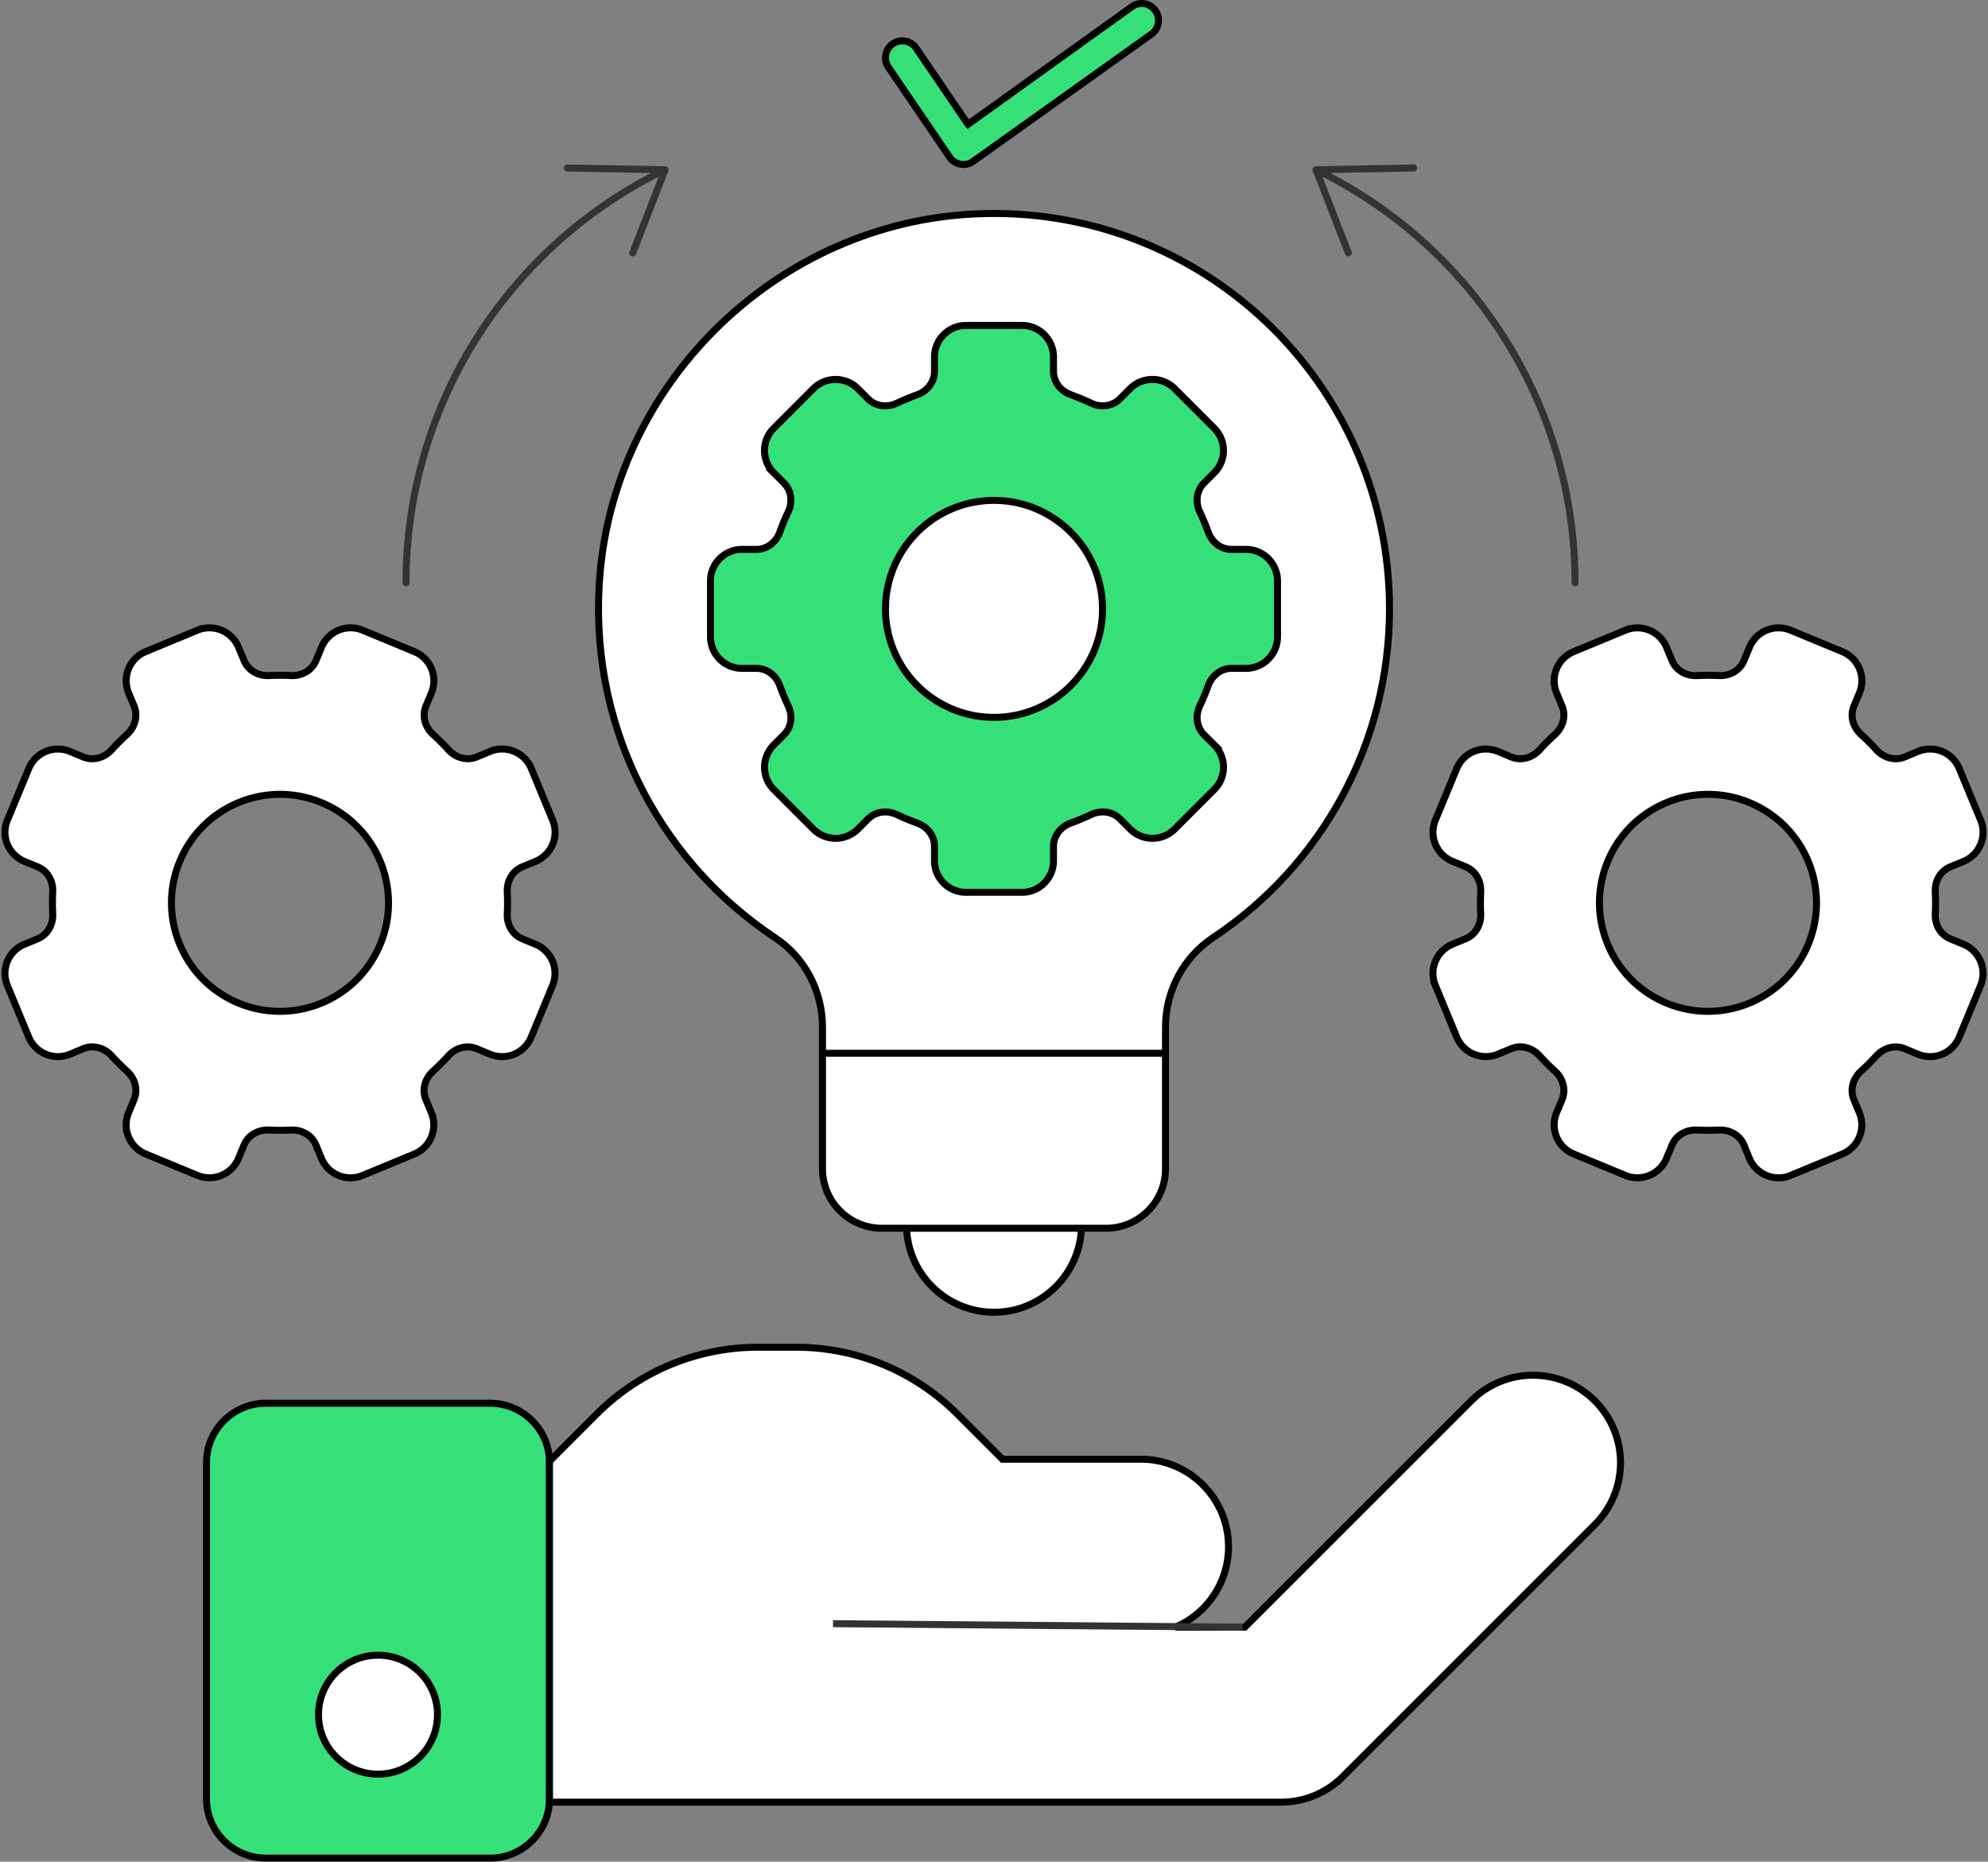 <svg width="284" height="266" xmlns="http://www.w3.org/2000/svg"><rect width="100%" height="100%" fill="#808080" stroke="none"/><g fill="none" fill-rule="evenodd"><g transform="translate(30 193)"><path d="M40 7.5c4.696 0 8.5 3.804 8.5 8.5v48c0 4.696-3.804 8.5-8.5 8.5H8A8.498 8.498 0 01-.5 64V16c0-4.696 3.804-8.5 8.5-8.5h32z" stroke="#000" fill="#36E079"/><path d="M113.207 15.5H133c6.904 0 12.5 5.596 12.5 12.5 0 5.162-3.128 9.593-7.592 11.5h9.913l32.341-32.338A12.46 12.46 0 01189 3.5c6.904 0 12.5 5.596 12.5 12.5 0 3.362-1.333 6.512-3.662 8.842l-35.996 35.996A12.463 12.463 0 01153 64.5H48.5V15.793l.146-.146 6.624-6.629A32.502 32.502 0 0178.252-.5h5.492c8.62 0 16.887 3.424 22.982 9.518l6.481 6.482z" stroke="#000" fill="#FFF"/><path stroke="#333" d="M147.5 39.5L89 39"/><circle stroke="#000" fill="#FFF" cx="24" cy="52" r="8.5"/></g><g transform="translate(58 1)"><path d="M140.5 86c0 19.112-9.585 36.575-25.223 46.984-4.239 2.822-6.777 7.631-6.777 12.784v4.732h-49v-4.724c0-5.153-2.52-9.956-6.737-12.76C35.617 121.622 25.847 101.89 27.73 80.82c2.477-27.724 25.707-49.947 53.543-51.255C113.6 28.045 140.5 53.778 140.5 86z" stroke="#000" fill="#FFF"/><path d="M80.283 16.76L103.772-.097l.017-.012a2.392 2.392 0 013.323.706 2.426 2.426 0 01-.558 3.234l-.127.091L80.95 22.108a2.396 2.396 0 01-3.188-.518l-.103-.14-8.74-12.838a2.421 2.421 0 01.622-3.352 2.395 2.395 0 013.234.484l.105.142 7.402 10.873z" stroke="#000" fill="#36E079"/><path d="M167.007 82.256c0-25.975-15.105-48.417-37-59l4.614 11.877m-4.614-11.877l13.95-.256M.007 82.256c0-25.975 15.105-48.417 37-59l-4.614 11.877m4.614-11.877L23.057 23" stroke="#333" stroke-linecap="round" stroke-linejoin="round"/><circle stroke="#000" fill="#FFF" cx="84" cy="174" r="12.5"/><path d="M108.5 149.5V166c0 4.696-3.804 8.5-8.5 8.5H68a8.498 8.498 0 01-8.5-8.5v-16.5h49z" stroke="#000" fill="#FFF"/></g><path d="M106 78.5h2.056c1.498 0 2.808-.988 3.35-2.49.36-.997.755-1.95 1.19-2.864.682-1.44.453-3.073-.606-4.132l-1.456-1.456a4.495 4.495 0 010-6.364l5.656-5.656a4.495 4.495 0 016.364 0l1.456 1.456c1.061 1.062 2.69 1.29 4.133.606a33.435 33.435 0 012.864-1.19c1.503-.542 2.493-1.855 2.493-3.354V51c0-2.484 2.016-4.5 4.5-4.5h8c2.484 0 4.5 2.016 4.5 4.5v2.056c0 1.498.988 2.808 2.49 3.35.997.36 1.95.755 2.864 1.19 1.44.682 3.073.453 4.132-.606l1.456-1.456a4.495 4.495 0 016.364 0l5.656 5.656a4.495 4.495 0 010 6.364l-1.456 1.456c-1.062 1.061-1.29 2.69-.606 4.133.438.928.836 1.886 1.19 2.864.542 1.503 1.855 2.493 3.354 2.493H178c2.484 0 4.5 2.016 4.5 4.5v8c0 2.484-2.016 4.5-4.5 4.5h-2.056c-1.498 0-2.808.988-3.35 2.49-.36.997-.755 1.95-1.19 2.864-.682 1.44-.453 3.073.606 4.132l1.456 1.456a4.495 4.495 0 010 6.364l-5.656 5.656a4.495 4.495 0 01-6.364 0l-1.456-1.456c-1.061-1.062-2.69-1.29-4.133-.606-.928.438-1.886.836-2.864 1.19-1.503.542-2.493 1.855-2.493 3.354V123c0 2.484-2.016 4.5-4.5 4.5h-8a4.501 4.501 0 01-4.5-4.5v-2.056c0-1.498-.988-2.808-2.49-3.35-.997-.36-1.95-.755-2.864-1.19-1.44-.682-3.073-.453-4.132.606l-1.456 1.456a4.495 4.495 0 01-6.364 0l-5.656-5.656a4.495 4.495 0 010-6.364l1.456-1.456c1.062-1.061 1.29-2.69.606-4.133a33.435 33.435 0 01-1.19-2.864c-.542-1.503-1.855-2.493-3.354-2.493H106a4.501 4.501 0 01-4.5-4.5v-8c0-2.484 2.016-4.5 4.5-4.5zm36 24c8.56 0 15.5-6.94 15.5-15.5 0-8.56-6.94-15.5-15.5-15.5-8.56 0-15.5 6.94-15.5 15.5 0 8.56 6.94 15.5 15.5 15.5z" stroke="#000" fill="#36E079"/><path d="M9.991 107.37h0l1.9.788c1.381.573 2.974.16 4.047-1.019a32.865 32.865 0 012.194-2.193c1.18-1.072 1.595-2.669 1.022-4.052l-.784-1.903a4.505 4.505 0 012.435-5.881l7.392-3.06a4.505 4.505 0 015.88 2.434l.789 1.9c.573 1.386 1.994 2.22 3.59 2.145 1.05-.05 2.084-.052 3.104-.004 1.59.076 3.009-.758 3.582-2.14l.788-1.9a4.499 4.499 0 015.881-2.435l7.392 3.06a4.499 4.499 0 012.435 5.882l-.788 1.9c-.573 1.38-.16 2.973 1.019 4.046a33.836 33.836 0 012.193 2.194c1.072 1.18 2.669 1.595 4.05 1.022l1.9-.788a4.505 4.505 0 015.882 2.435l3.06 7.392a4.505 4.505 0 01-2.435 5.881l-1.908.788c-1.385.573-2.22 1.994-2.144 3.59a31.5 31.5 0 010 3.104c-.076 1.59.758 3.009 2.14 3.582l1.9.788a4.499 4.499 0 012.435 5.881l-3.06 7.392A4.499 4.499 0 0170 150.634l-1.9-.788c-1.38-.573-2.973-.16-4.046 1.019a32.865 32.865 0 01-2.194 2.193c-1.18 1.072-1.595 2.669-1.022 4.05l.788 1.9a4.505 4.505 0 01-2.435 5.882l-7.392 3.06a4.505 4.505 0 01-5.882-2.436l-.779-1.903c-.573-1.385-1.994-2.22-3.59-2.144a31.5 31.5 0 01-3.104 0c-1.59-.076-3.009.758-3.582 2.14l-.788 1.9a4.499 4.499 0 01-5.881 2.435l-7.392-3.06A4.499 4.499 0 0118.366 159l.788-1.9c.573-1.38.16-2.973-1.019-4.046a33.836 33.836 0 01-2.193-2.194c-1.072-1.18-2.669-1.595-4.05-1.022l-1.9.792a4.505 4.505 0 01-5.882-2.435l-3.06-7.392a4.505 4.505 0 012.436-5.881l1.903-.784c1.385-.573 2.22-1.994 2.144-3.59a31.611 31.611 0 010-3.103c.072-1.592-.763-3.01-2.144-3.583l-1.9-.784a4.499 4.499 0 01-2.435-5.881l3.06-7.392a4.499 4.499 0 015.877-2.435zm24.076 35.952c7.91 3.275 16.977-.481 20.251-8.39 3.275-7.909-.481-16.976-8.39-20.25-7.909-3.275-16.976.481-20.25 8.39-3.275 7.905.481 16.972 8.39 20.25zm0 0s0 0 0 0h0s0 0 0 0zm179.924-35.952h0l1.9.788c1.381.573 2.974.16 4.047-1.019a32.864 32.864 0 012.194-2.193c1.18-1.072 1.595-2.669 1.022-4.05l-.788-1.9a4.505 4.505 0 012.435-5.882l7.392-3.06a4.505 4.505 0 015.88 2.434l.789 1.9c.573 1.386 1.994 2.22 3.59 2.145 1.05-.05 2.084-.052 3.104-.004 1.59.076 3.009-.758 3.582-2.14l.788-1.9a4.499 4.499 0 015.881-2.435l7.392 3.06a4.499 4.499 0 012.435 5.882l-.788 1.9c-.573 1.38-.16 2.973 1.019 4.046a33.836 33.836 0 012.193 2.194c1.072 1.18 2.669 1.595 4.05 1.022l1.9-.788a4.505 4.505 0 015.882 2.435l3.06 7.392a4.505 4.505 0 01-2.436 5.881l-1.903.784c-1.385.573-2.22 1.994-2.144 3.59a31.5 31.5 0 010 3.104c-.076 1.59.758 3.009 2.14 3.582l1.9.788a4.499 4.499 0 012.435 5.881l-3.06 7.392a4.499 4.499 0 01-5.882 2.435l-1.9-.788c-1.38-.573-2.973-.16-4.046 1.019a32.864 32.864 0 01-2.194 2.193c-1.18 1.072-1.595 2.669-1.022 4.05l.788 1.9a4.505 4.505 0 01-2.435 5.882l-7.392 3.06a4.505 4.505 0 01-5.882-2.436l-.779-1.903c-.573-1.385-1.994-2.22-3.59-2.144a31.5 31.5 0 01-3.104 0c-1.59-.076-3.009.758-3.582 2.14l-.788 1.9a4.499 4.499 0 01-5.881 2.435l-7.392-3.06a4.499 4.499 0 01-2.435-5.882l.788-1.9c.573-1.38.16-2.973-1.019-4.046a33.836 33.836 0 01-2.193-2.194c-1.072-1.18-2.669-1.595-4.05-1.022l-1.9.788a4.505 4.505 0 01-5.882-2.435l-3.06-7.392a4.505 4.505 0 012.434-5.88l1.9-.789c1.386-.573 2.22-1.994 2.145-3.59a31.618 31.618 0 010-3.104c.076-1.59-.758-3.009-2.14-3.582l-1.9-.788a4.499 4.499 0 01-2.435-5.881l3.06-7.393a4.504 4.504 0 015.877-2.422zm24.076 35.952c7.91 3.275 16.977-.481 20.251-8.39 3.275-7.909-.481-16.976-8.39-20.25-7.909-3.275-16.976.481-20.25 8.39-3.275 7.905.481 16.972 8.39 20.25zm0 0s0 0 0 0h0s0 0 0 0z" stroke="#000" fill="#FFF"/></g></svg>
